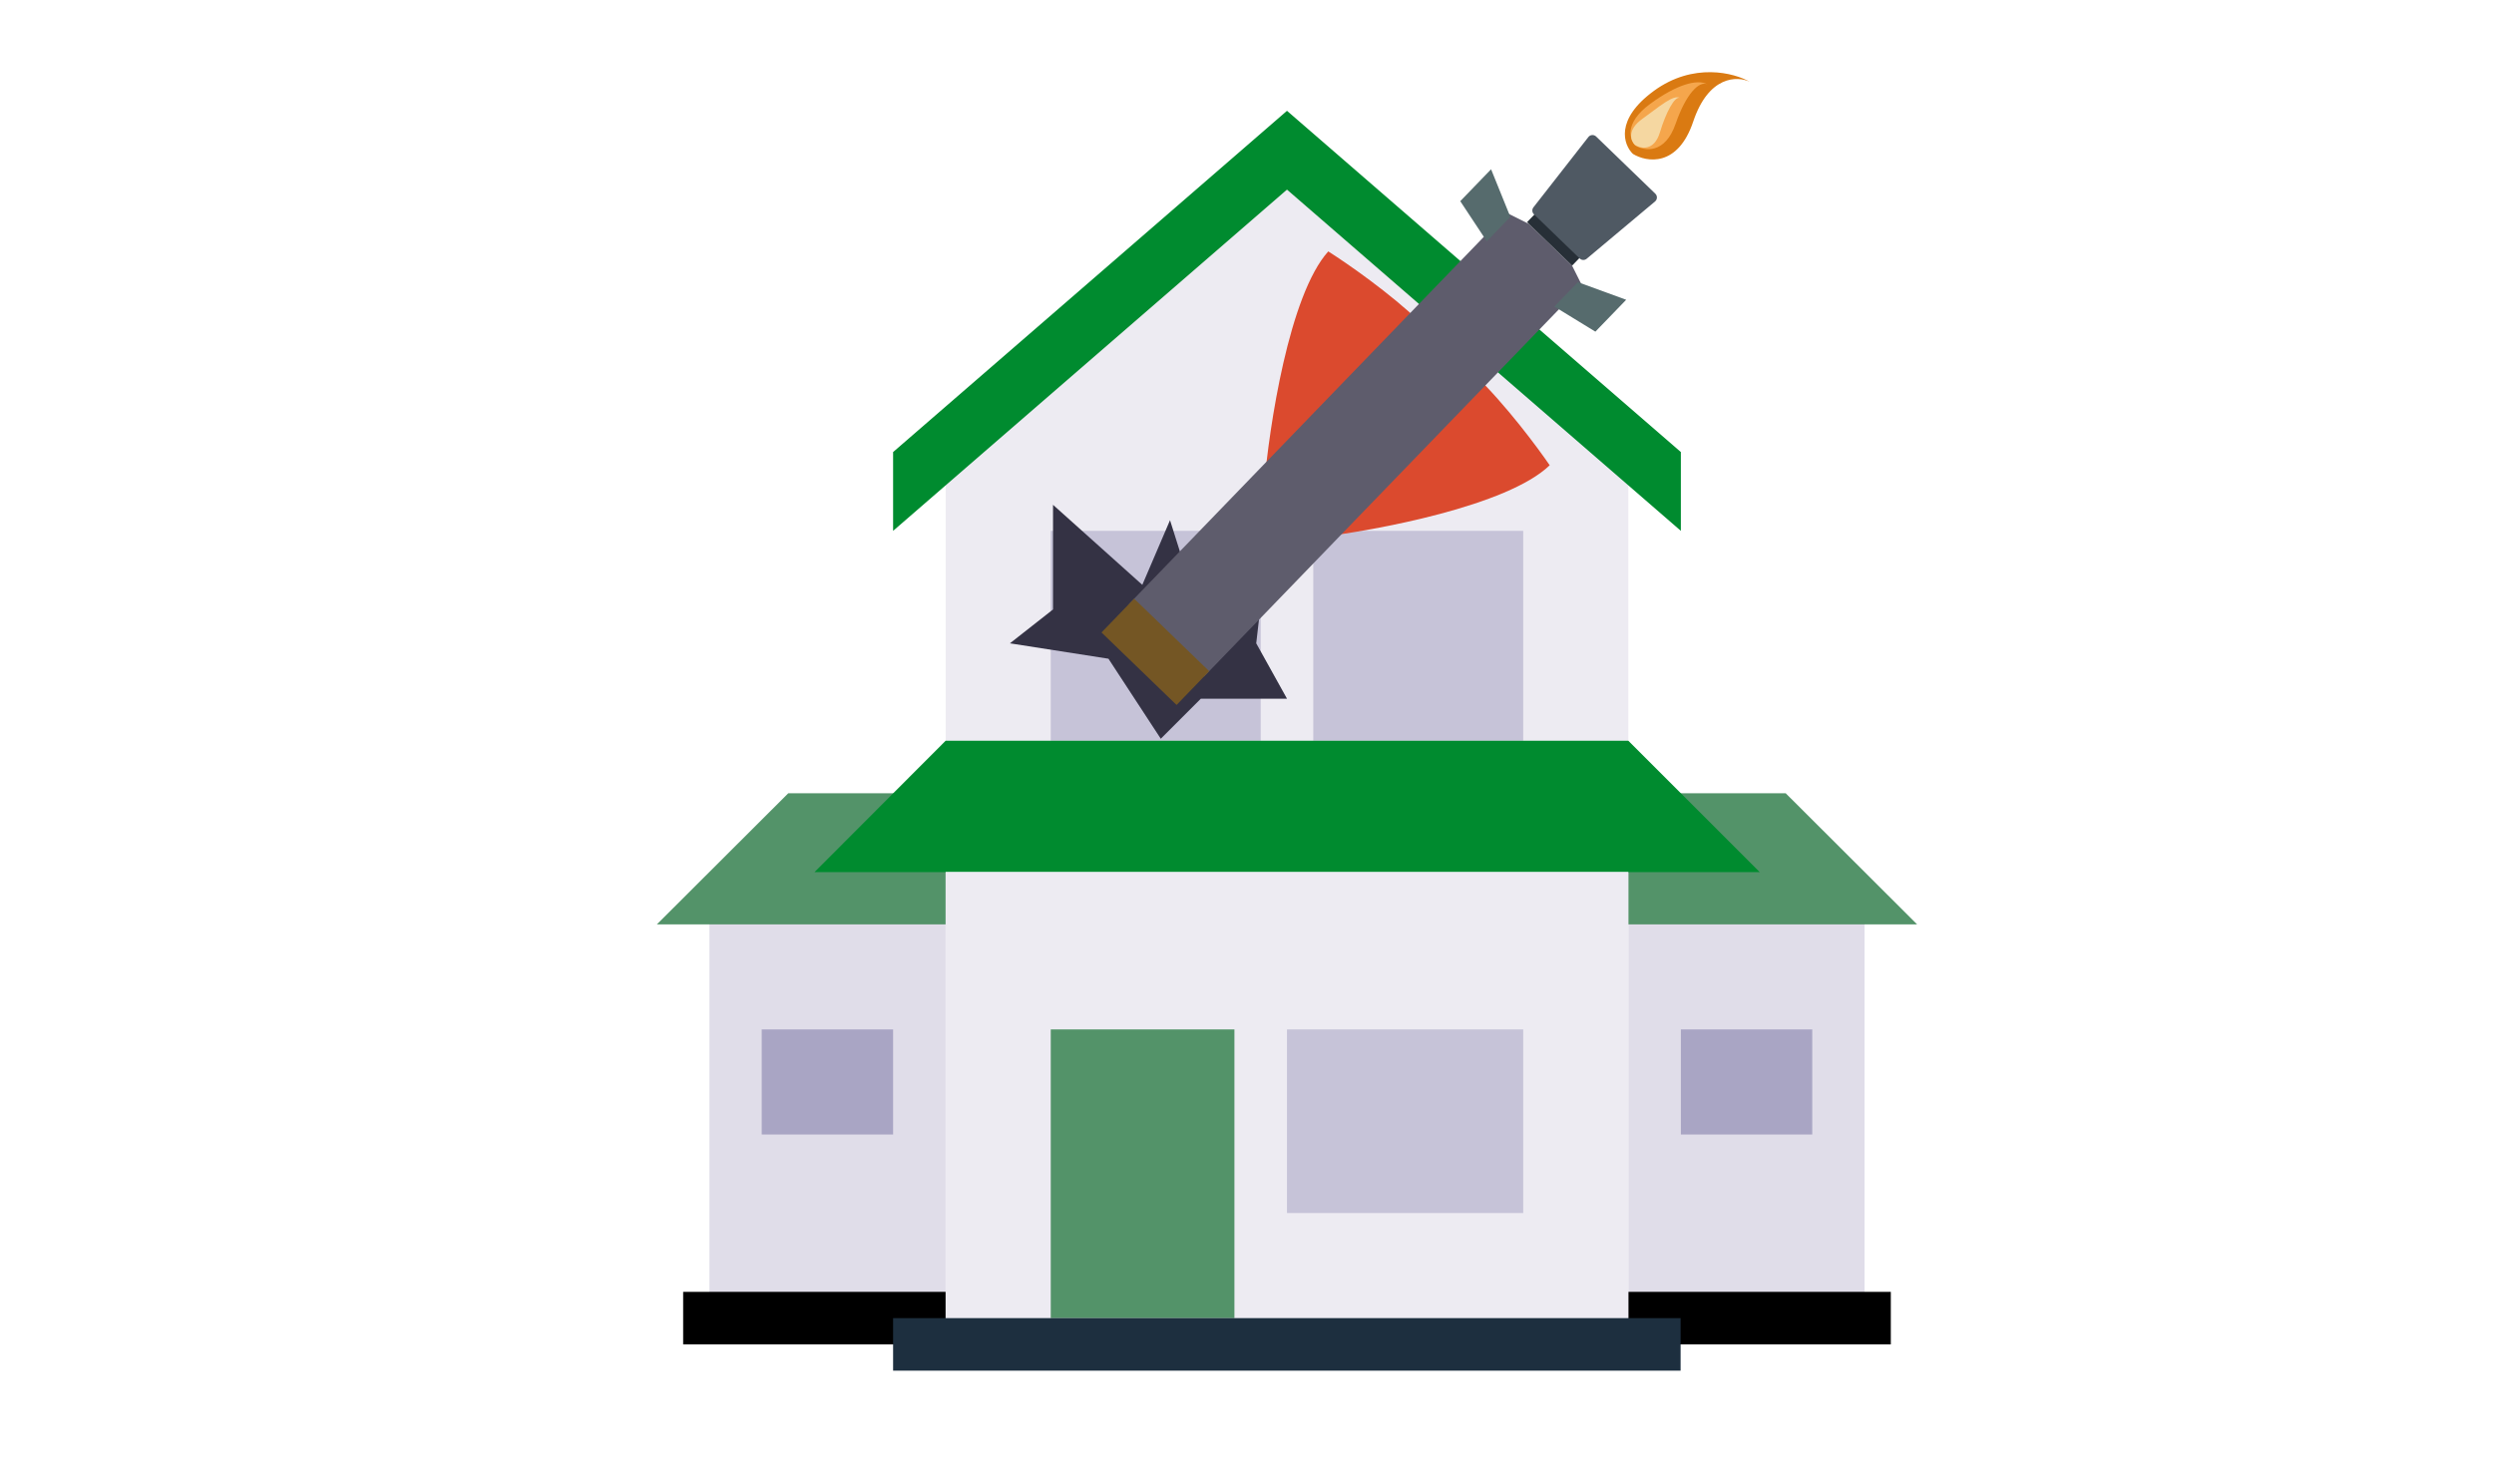<svg width="405" height="241" viewBox="0 0 405 241" fill="none" xmlns="http://www.w3.org/2000/svg">
<g clip-path="url(#clip0_1607_4534)">
<path d="M115.204 214.112H153.564V141.615H115.204V214.112Z" fill="#E0DDE9"/>
<path d="M110.937 218.379H153.564V209.845H110.937V218.379Z" fill="black"/>
<path d="M106.67 150.149H153.564V128.857H128.005L106.67 150.149Z" fill="#539369"/>
<path d="M123.694 184.286H145.03V167.217H123.694V184.286Z" fill="#A9A5C4"/>
<path d="M302.781 141.658H264.421V214.155H302.781V141.658Z" fill="#E0DDE9"/>
<path d="M307.048 209.845H264.421V218.379H307.048V209.845Z" fill="black"/>
<path d="M311.316 150.149H264.421V128.857H289.98L311.316 150.149Z" fill="#539369"/>
<path d="M264.421 120.323H153.564V73.429L208.993 26.534L264.421 73.429V120.323Z" fill="#EDEBF2"/>
<path d="M272.955 73.428V86.23L208.993 30.801L145.03 86.23V73.428L208.993 18L272.955 73.428Z" fill="#008B2F"/>
<path d="M204.726 86.23H170.632V120.323H204.726V86.23Z" fill="#C6C3D8"/>
<path d="M247.353 86.23H213.26V120.323H247.353V86.23Z" fill="#C6C3D8"/>
<path d="M285.757 141.658H132.272L153.564 120.323H264.421L285.757 141.658Z" fill="#008B2F"/>
<path d="M264.421 141.658H153.564V214.155H264.421V141.658Z" fill="#EDEBF2"/>
<path d="M200.458 167.217H170.632V214.112H200.458V167.217Z" fill="#539369"/>
<path d="M247.353 167.217H208.993V197.043H247.353V167.217Z" fill="#C6C3D8"/>
<path d="M272.912 214.112H145.03V222.646H272.912V214.112Z" fill="#1D2F3F"/>
<path d="M294.291 167.217H272.955V184.286H294.291V167.217Z" fill="#A9A5C4"/>
<path d="M274.965 19.737C272.457 27.212 267.388 26.361 265.167 25C263.643 23.528 262.194 19.418 268.586 14.753C274.978 10.088 281.621 11.831 284.143 13.286C282.129 12.322 277.473 12.262 274.965 19.737Z" fill="#DA7A12"/>
<path d="M272.102 20.113C270.386 25.054 267.061 24.539 265.613 23.664C264.624 22.709 263.708 20.017 267.952 16.89C272.196 13.763 275.613 12.77 277.258 13.704C275.943 13.088 273.817 15.172 272.102 20.113Z" fill="#F5A64C"/>
<path d="M269.562 21.478C268.624 24.605 266.454 24.157 265.487 23.542C264.814 22.892 264.127 21.124 266.765 19.256C269.402 17.387 271.75 15.263 272.847 15.923C271.974 15.48 270.5 18.352 269.562 21.478Z" fill="#F5D7A1"/>
<path d="M251.655 75.577C244.817 82.168 223.569 86.15 213.8 87.318L239.414 60.805C244.533 65.751 249.708 72.714 251.655 75.577Z" fill="#DB4A2E"/>
<path d="M215.696 40.837C209.345 47.898 206.097 69.271 205.267 79.074L230.881 52.562C225.761 47.615 218.624 42.684 215.696 40.837Z" fill="#DB4A2E"/>
<path d="M171 82L185.5 95L190 84.5L193 94L205.5 91.5L204 104.5L209 113.5H195L188.5 120L180 107L164 104.5L171 99V82Z" fill="#343244"/>
<path d="M195.503 109.916L183.314 98.139L244.71 34.588L248.282 36.379L255.291 43.151L256.9 46.364L195.503 109.916Z" fill="#5E5C6C"/>
<rect x="255.291" y="43.151" width="10.169" height="3.39" transform="rotate(-135.988 255.291 43.151)" fill="#272F37"/>
<rect x="191.063" y="114.511" width="16.949" height="7.627" transform="rotate(-135.988 191.063 114.511)" fill="#745624"/>
<path d="M259.072 53.873L252.409 49.793L256.236 45.831L264.077 48.693L259.072 53.873Z" fill="#566B6D"/>
<path d="M237.131 32.676L241.438 39.194L245.266 35.233L242.136 27.495L237.131 32.676Z" fill="#566B6D"/>
<path d="M257.663 42.03C257.331 42.309 256.842 42.292 256.53 41.99L249.094 34.807C248.782 34.506 248.748 34.018 249.015 33.676L257.935 22.261C258.244 21.864 258.829 21.824 259.191 22.173L268.808 31.464C269.17 31.814 269.149 32.4 268.764 32.723L257.663 42.03Z" fill="#4F5963"/>
</g>
<defs>
<clipPath id="clip0_1607_4534">
<rect width="405" height="241" fill="white"/>
</clipPath>
</defs>
</svg>
